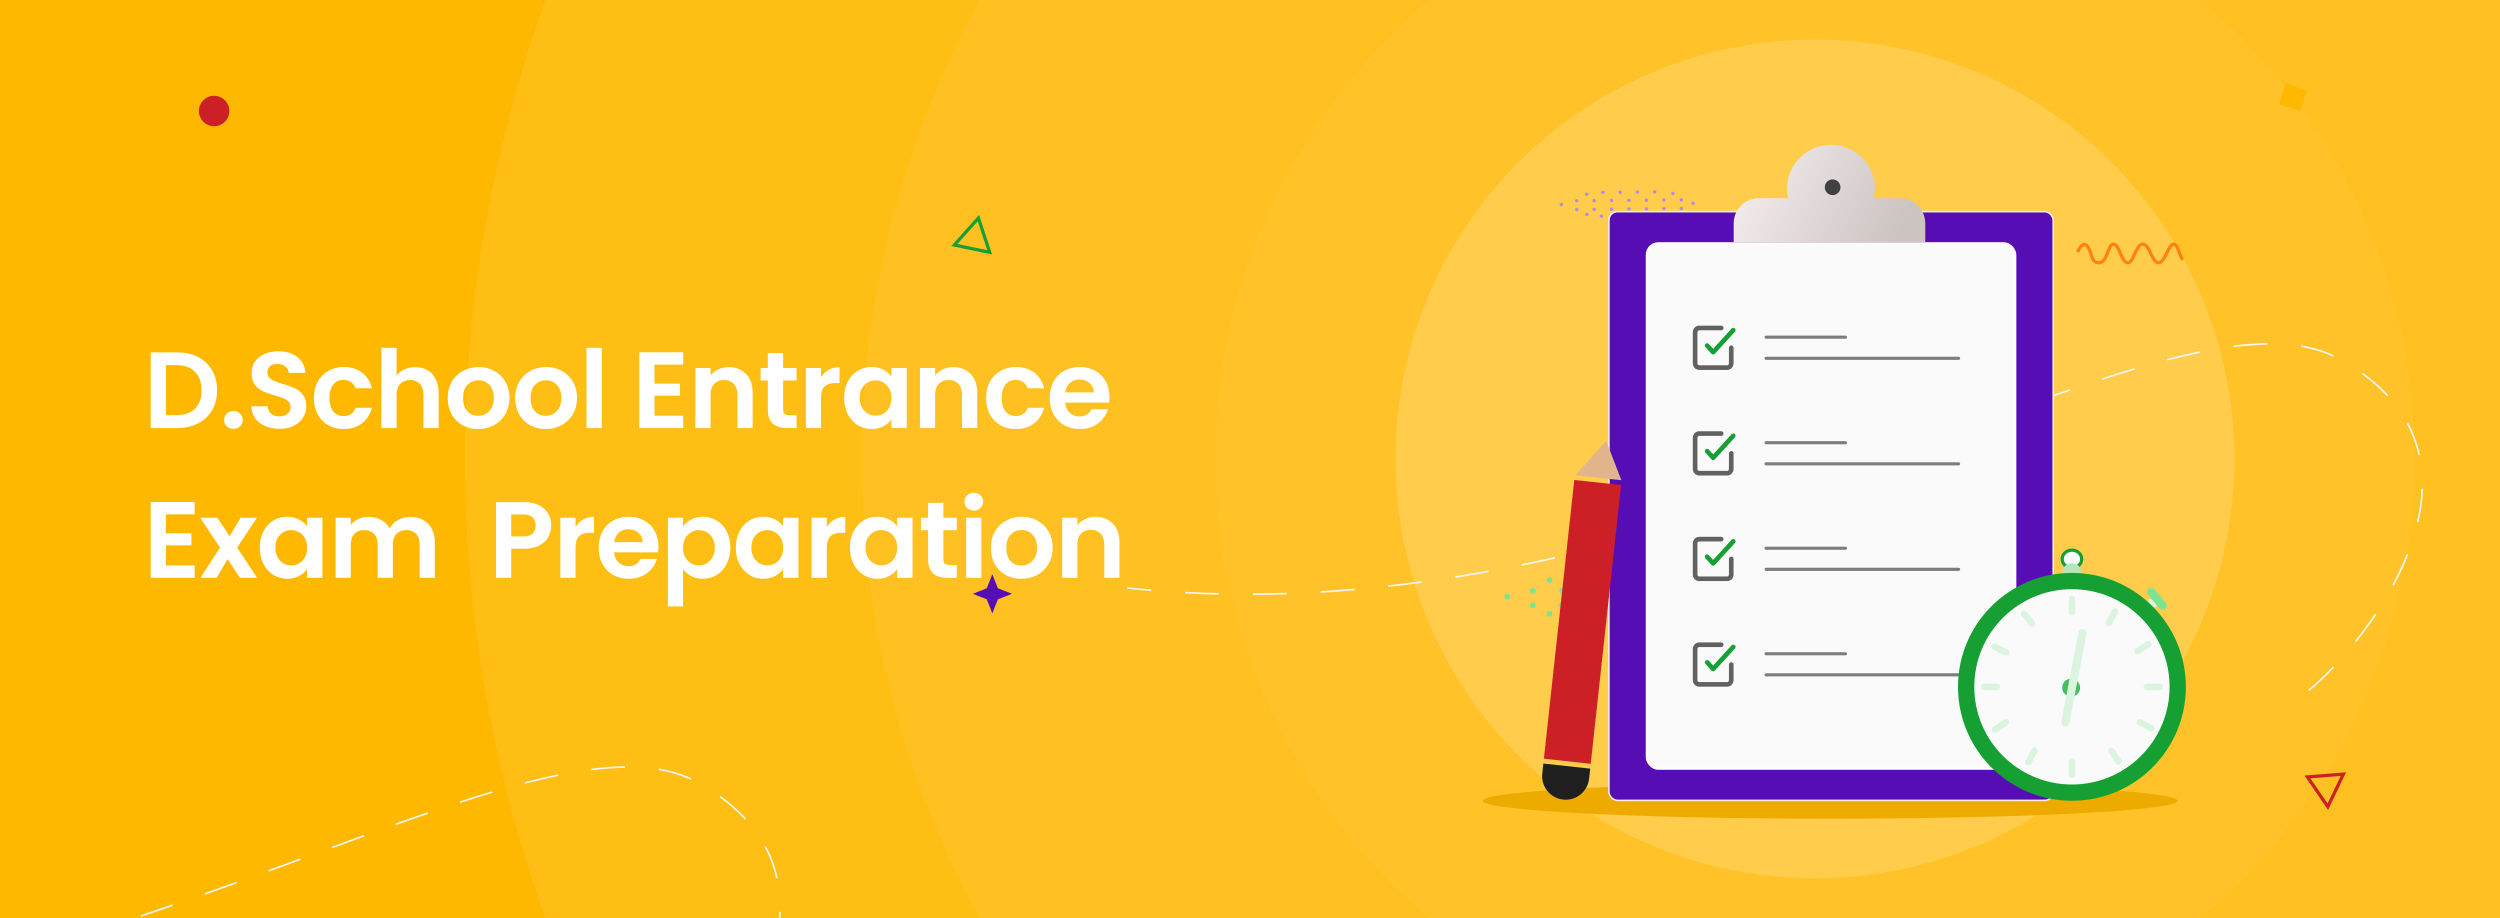 <svg width="1536" height="564" viewBox="0 0 1536 564" fill="none" xmlns="http://www.w3.org/2000/svg">
<rect x="0" y="0" width="1536" height="564" fill="#333333" stroke="none"/>
<g clip-path="url(#clip0_412_5301)">
<rect width="1536" height="564" fill="#FFB800"/>
<circle opacity="0.1" cx="1115.11" cy="282" r="829.421" fill="#FFF1CC"/>
<circle opacity="0.1" cx="1115.11" cy="282" r="585.573" fill="#FFE399"/>
<circle opacity="0.2" cx="1115.11" cy="282" r="368.297" fill="#FFCD4B"/>
<circle cx="1115.11" cy="281.999" r="257.7" fill="#FFCD4B"/>
<circle cx="941.715" cy="362.97" r="1.785" fill="#7CE391"/>
<circle cx="926.027" cy="366.54" r="1.785" fill="#7CE391"/>
<circle cx="1060.81" cy="366.54" r="1.785" fill="#7CE391"/>
<circle cx="941.715" cy="371.894" r="1.785" fill="#7CE391"/>
<circle cx="959.562" cy="362.97" r="1.785" fill="#7CE391"/>
<circle cx="968.621" cy="354.574" r="1.785" fill="#7CE391"/>
<circle cx="986.297" cy="354.574" r="1.785" fill="#7CE391"/>
<circle cx="1003.98" cy="354.574" r="1.785" fill="#7CE391"/>
<circle cx="1021.65" cy="354.574" r="1.785" fill="#7CE391"/>
<circle cx="1040.23" cy="356.359" r="1.785" fill="#7CE391"/>
<circle cx="1040.23" cy="377.085" r="1.785" fill="#7CE391"/>
<circle cx="1023.44" cy="378.87" r="1.785" fill="#7CE391"/>
<circle cx="1002.71" cy="378.87" r="1.785" fill="#7CE391"/>
<circle cx="984.515" cy="380.654" r="1.785" fill="#7CE391"/>
<circle cx="966.836" cy="378.87" r="1.785" fill="#7CE391"/>
<circle cx="952.074" cy="377.085" r="1.785" fill="#7CE391"/>
<circle cx="952.074" cy="356.359" r="1.785" fill="#7CE391"/>
<circle cx="959.562" cy="371.894" r="1.785" fill="#7CE391"/>
<circle cx="977.41" cy="362.97" r="1.785" fill="#7CE391"/>
<circle cx="977.41" cy="371.894" r="1.785" fill="#7CE391"/>
<circle cx="995.258" cy="362.97" r="1.785" fill="#7CE391"/>
<circle cx="995.258" cy="371.894" r="1.785" fill="#7CE391"/>
<circle cx="1013.11" cy="362.97" r="1.785" fill="#7CE391"/>
<circle cx="1013.11" cy="371.894" r="1.785" fill="#7CE391"/>
<circle cx="1030.96" cy="362.97" r="1.785" fill="#7CE391"/>
<circle cx="1030.96" cy="371.894" r="1.785" fill="#7CE391"/>
<circle cx="1048.8" cy="362.97" r="1.785" fill="#7CE391"/>
<circle cx="1048.8" cy="371.894" r="1.785" fill="#7CE391"/>
<circle cx="1072.38" cy="219.168" r="1.553" transform="rotate(-12.981 1072.38 219.168)" fill="#FF842B"/>
<circle cx="1059.77" cy="225.262" r="1.553" transform="rotate(-12.981 1059.77 225.262)" fill="#FF842B"/>
<circle cx="1174.09" cy="198.911" r="1.553" transform="rotate(-12.981 1174.09 198.911)" fill="#FF842B"/>
<circle cx="1073.08" cy="229.832" r="1.553" transform="rotate(-12.981 1073.08 229.832)" fill="#FF842B"/>
<circle cx="1087.52" cy="215.679" r="1.553" transform="rotate(-12.981 1087.52 215.679)" fill="#FF842B"/>
<circle cx="1093.56" cy="206.785" r="1.553" transform="rotate(-12.981 1093.56 206.785)" fill="#FF842B"/>
<circle cx="1108.55" cy="203.33" r="1.553" transform="rotate(-12.981 1108.55 203.33)" fill="#FF842B"/>
<circle cx="1123.55" cy="199.874" r="1.553" transform="rotate(-12.981 1123.55 199.874)" fill="#FF842B"/>
<circle cx="1138.54" cy="196.418" r="1.553" transform="rotate(-12.981 1138.54 196.418)" fill="#FF842B"/>
<circle cx="1154.64" cy="194.301" r="1.553" transform="rotate(-12.981 1154.64 194.301)" fill="#FF842B"/>
<circle cx="1157.67" cy="213.944" r="1.553" transform="rotate(-12.981 1157.67 213.944)" fill="#FF842B"/>
<circle cx="1144.34" cy="218.47" r="1.553" transform="rotate(-12.981 1144.34 218.47)" fill="#FF842B"/>
<circle cx="1129.21" cy="224.565" r="1.553" transform="rotate(-12.971 1129.21 224.565)" fill="#FF842B"/>
<circle cx="1113.94" cy="228.439" r="1.553" transform="rotate(-12.981 1113.94 228.439)" fill="#FF842B"/>
<circle cx="1099.63" cy="230.768" r="1.553" transform="rotate(-12.981 1099.63 230.768)" fill="#FF842B"/>
<circle cx="1086.23" cy="231.467" r="1.553" transform="rotate(-12.981 1086.23 231.467)" fill="#FF842B"/>
<circle cx="1079.87" cy="211.535" r="1.553" transform="rotate(-12.981 1079.87 211.535)" fill="#FF842B"/>
<circle cx="1089.26" cy="223.247" r="1.553" transform="rotate(-12.981 1089.26 223.247)" fill="#FF842B"/>
<circle cx="1102.66" cy="212.189" r="1.553" transform="rotate(-12.981 1102.66 212.189)" fill="#FF842B"/>
<circle cx="1105.68" cy="221.031" r="1.553" transform="rotate(-12.981 1105.68 221.031)" fill="#FF842B"/>
<circle cx="1117.8" cy="208.699" r="1.553" transform="rotate(-12.971 1117.8 208.699)" fill="#FF842B"/>
<circle cx="1120.51" cy="217.541" r="1.553" transform="rotate(-12.971 1120.51 217.541)" fill="#FF842B"/>
<circle cx="1132.93" cy="205.21" r="1.553" transform="rotate(-12.981 1132.93 205.21)" fill="#FF842B"/>
<circle cx="1134.68" cy="212.779" r="1.553" transform="rotate(-12.981 1134.68 212.779)" fill="#FF842B"/>
<circle cx="1148.07" cy="201.721" r="1.553" transform="rotate(-12.981 1148.07 201.721)" fill="#FF842B"/>
<circle cx="1149.82" cy="209.289" r="1.553" transform="rotate(-12.981 1149.82 209.289)" fill="#FF842B"/>
<circle cx="1163.21" cy="198.231" r="1.553" transform="rotate(-12.981 1163.21 198.231)" fill="#FF842B"/>
<circle cx="1164.95" cy="205.8" r="1.553" transform="rotate(-12.981 1164.95 205.8)" fill="#FF842B"/>
<circle cx="968.71" cy="123.392" r="1.071" transform="rotate(-0.55 968.71 123.392)" fill="#B589ED"/>
<circle cx="959.316" cy="125.624" r="1.071" transform="rotate(-0.55 959.316 125.624)" fill="#B589ED"/>
<circle cx="1040.21" cy="124.849" r="1.071" transform="rotate(-0.55 1040.21 124.849)" fill="#B589ED"/>
<circle cx="968.761" cy="128.748" r="1.071" transform="rotate(-0.55 968.761 128.748)" fill="#B589ED"/>
<circle cx="979.421" cy="123.289" r="1.071" transform="rotate(-0.55 979.421 123.289)" fill="#B589ED"/>
<circle cx="984.812" cy="118.198" r="1.071" transform="rotate(-0.55 984.812 118.198)" fill="#B589ED"/>
<circle cx="995.421" cy="118.096" r="1.071" transform="rotate(-0.55 995.421 118.096)" fill="#B589ED"/>
<circle cx="1006.03" cy="117.995" r="1.071" transform="rotate(-0.55 1006.03 117.995)" fill="#B589ED"/>
<circle cx="1016.64" cy="117.893" r="1.071" transform="rotate(-0.55 1016.64 117.893)" fill="#B589ED"/>
<circle cx="1027.8" cy="118.858" r="1.071" transform="rotate(-0.55 1027.8 118.858)" fill="#B589ED"/>
<circle cx="1027.92" cy="131.296" r="1.071" transform="rotate(-0.55 1027.92 131.296)" fill="#B589ED"/>
<circle cx="1017.85" cy="132.464" r="1.071" transform="rotate(-0.55 1017.85 132.464)" fill="#B589ED"/>
<circle cx="1005.41" cy="132.585" r="1.071" transform="rotate(-0.54 1005.41 132.585)" fill="#B589ED"/>
<circle cx="994.499" cy="133.76" r="1.071" transform="rotate(-0.55 994.499 133.76)" fill="#B589ED"/>
<circle cx="983.878" cy="132.789" r="1.071" transform="rotate(-0.55 983.878 132.789)" fill="#B589ED"/>
<circle cx="975.011" cy="131.804" r="1.071" transform="rotate(-0.55 975.011 131.804)" fill="#B589ED"/>
<circle cx="974.89" cy="119.365" r="1.071" transform="rotate(-0.55 974.89 119.365)" fill="#B589ED"/>
<circle cx="979.472" cy="128.646" r="1.071" transform="rotate(-0.55 979.472 128.646)" fill="#B589ED"/>
<circle cx="990.136" cy="123.187" r="1.071" transform="rotate(-0.55 990.136 123.187)" fill="#B589ED"/>
<circle cx="990.187" cy="128.542" r="1.071" transform="rotate(-0.55 990.187 128.542)" fill="#B589ED"/>
<circle cx="1000.85" cy="123.084" r="1.071" transform="rotate(-0.54 1000.85 123.084)" fill="#B589ED"/>
<circle cx="1000.9" cy="128.44" r="1.071" transform="rotate(-0.54 1000.9 128.44)" fill="#B589ED"/>
<circle cx="1011.56" cy="122.981" r="1.071" transform="rotate(-0.55 1011.56 122.981)" fill="#B589ED"/>
<circle cx="1011.61" cy="128.337" r="1.071" transform="rotate(-0.55 1011.61 128.337)" fill="#B589ED"/>
<circle cx="1022.27" cy="122.878" r="1.071" transform="rotate(-0.55 1022.27 122.878)" fill="#B589ED"/>
<circle cx="1022.32" cy="128.235" r="1.071" transform="rotate(-0.55 1022.32 128.235)" fill="#B589ED"/>
<circle cx="1032.98" cy="122.776" r="1.071" transform="rotate(-0.55 1032.98 122.776)" fill="#B589ED"/>
<circle cx="1033.03" cy="128.132" r="1.071" transform="rotate(-0.55 1033.03 128.132)" fill="#B589ED"/>
<path d="M108.854 216.496C113.739 216.496 118.026 217.451 121.712 219.361C125.443 221.271 128.308 224.002 130.307 227.555C132.35 231.064 133.372 235.151 133.372 239.814C133.372 244.478 132.35 248.565 130.307 252.073C128.308 255.538 125.443 258.225 121.712 260.135C118.026 262.045 113.739 263 108.854 263H92.597V216.496H108.854ZM108.521 255.072C113.406 255.072 117.182 253.739 119.847 251.074C122.512 248.409 123.844 244.656 123.844 239.814C123.844 234.973 122.512 231.198 119.847 228.488C117.182 225.734 113.406 224.357 108.521 224.357H101.925V255.072H108.521ZM143.485 263.466C141.797 263.466 140.398 262.956 139.288 261.934C138.222 260.868 137.689 259.558 137.689 258.003C137.689 256.449 138.222 255.16 139.288 254.139C140.398 253.073 141.797 252.54 143.485 252.54C145.129 252.54 146.483 253.073 147.549 254.139C148.615 255.16 149.148 256.449 149.148 258.003C149.148 259.558 148.615 260.868 147.549 261.934C146.483 262.956 145.129 263.466 143.485 263.466ZM171.718 263.466C168.476 263.466 165.545 262.911 162.924 261.801C160.348 260.69 158.305 259.091 156.794 257.004C155.284 254.916 154.507 252.451 154.463 249.608H164.456C164.59 251.518 165.256 253.028 166.455 254.139C167.699 255.249 169.387 255.804 171.519 255.804C173.695 255.804 175.405 255.294 176.649 254.272C177.892 253.206 178.514 251.829 178.514 250.141C178.514 248.764 178.092 247.632 177.248 246.743C176.404 245.855 175.338 245.167 174.05 244.678C172.807 244.145 171.074 243.568 168.854 242.946C165.833 242.058 163.368 241.191 161.458 240.347C159.593 239.459 157.972 238.149 156.595 236.417C155.262 234.64 154.596 232.286 154.596 229.354C154.596 226.601 155.284 224.202 156.661 222.159C158.038 220.116 159.97 218.561 162.458 217.495C164.945 216.385 167.788 215.829 170.986 215.829C175.783 215.829 179.669 217.007 182.645 219.361C185.665 221.67 187.331 224.913 187.642 229.088H177.382C177.293 227.489 176.604 226.179 175.316 225.157C174.073 224.091 172.407 223.558 170.319 223.558C168.498 223.558 167.033 224.024 165.922 224.957C164.856 225.89 164.323 227.245 164.323 229.021C164.323 230.265 164.723 231.309 165.522 232.153C166.366 232.952 167.388 233.618 168.587 234.151C169.831 234.64 171.563 235.217 173.784 235.884C176.804 236.772 179.269 237.66 181.179 238.549C183.089 239.437 184.733 240.769 186.109 242.546C187.486 244.323 188.175 246.655 188.175 249.542C188.175 252.029 187.531 254.339 186.243 256.471C184.955 258.603 183.067 260.313 180.58 261.601C178.092 262.845 175.139 263.466 171.718 263.466ZM192.864 244.545C192.864 240.725 193.641 237.394 195.195 234.551C196.75 231.664 198.904 229.443 201.658 227.889C204.412 226.29 207.566 225.49 211.119 225.49C215.694 225.49 219.469 226.645 222.445 228.955C225.465 231.22 227.486 234.418 228.508 238.549H218.448C217.915 236.95 217.004 235.706 215.716 234.818C214.472 233.885 212.918 233.418 211.052 233.418C208.387 233.418 206.277 234.396 204.723 236.35C203.168 238.26 202.391 240.992 202.391 244.545C202.391 248.054 203.168 250.785 204.723 252.74C206.277 254.65 208.387 255.605 211.052 255.605C214.828 255.605 217.293 253.917 218.448 250.541H228.508C227.486 254.539 225.465 257.714 222.445 260.068C219.425 262.423 215.649 263.6 211.119 263.6C207.566 263.6 204.412 262.822 201.658 261.268C198.904 259.669 196.75 257.448 195.195 254.605C193.641 251.718 192.864 248.365 192.864 244.545ZM255.129 225.557C257.927 225.557 260.414 226.179 262.591 227.422C264.767 228.621 266.455 230.42 267.654 232.819C268.898 235.173 269.52 238.016 269.52 241.347V263H260.192V242.613C260.192 239.681 259.459 237.438 257.994 235.884C256.528 234.285 254.529 233.485 251.997 233.485C249.421 233.485 247.378 234.285 245.868 235.884C244.402 237.438 243.669 239.681 243.669 242.613V263H234.342V213.697H243.669V230.687C244.869 229.088 246.468 227.844 248.466 226.956C250.465 226.023 252.686 225.557 255.129 225.557ZM293.78 263.6C290.227 263.6 287.029 262.822 284.186 261.268C281.343 259.669 279.1 257.426 277.457 254.539C275.858 251.652 275.059 248.32 275.059 244.545C275.059 240.769 275.88 237.438 277.524 234.551C279.211 231.664 281.499 229.443 284.386 227.889C287.273 226.29 290.493 225.49 294.047 225.49C297.6 225.49 300.82 226.29 303.707 227.889C306.594 229.443 308.86 231.664 310.503 234.551C312.191 237.438 313.035 240.769 313.035 244.545C313.035 248.32 312.169 251.652 310.436 254.539C308.749 257.426 306.439 259.669 303.507 261.268C300.62 262.822 297.378 263.6 293.78 263.6ZM293.78 255.471C295.468 255.471 297.045 255.072 298.511 254.272C300.021 253.428 301.22 252.185 302.108 250.541C302.997 248.898 303.441 246.899 303.441 244.545C303.441 241.036 302.508 238.349 300.643 236.483C298.821 234.573 296.578 233.618 293.913 233.618C291.248 233.618 289.005 234.573 287.184 236.483C285.408 238.349 284.519 241.036 284.519 244.545C284.519 248.054 285.385 250.763 287.118 252.673C288.894 254.539 291.115 255.471 293.78 255.471ZM335.267 263.6C331.714 263.6 328.516 262.822 325.673 261.268C322.831 259.669 320.588 257.426 318.944 254.539C317.345 251.652 316.546 248.32 316.546 244.545C316.546 240.769 317.367 237.438 319.011 234.551C320.699 231.664 322.986 229.443 325.873 227.889C328.76 226.29 331.98 225.49 335.534 225.49C339.087 225.49 342.307 226.29 345.194 227.889C348.081 229.443 350.347 231.664 351.99 234.551C353.678 237.438 354.522 240.769 354.522 244.545C354.522 248.32 353.656 251.652 351.923 254.539C350.236 257.426 347.926 259.669 344.994 261.268C342.107 262.822 338.865 263.6 335.267 263.6ZM335.267 255.471C336.955 255.471 338.532 255.072 339.998 254.272C341.508 253.428 342.707 252.185 343.595 250.541C344.484 248.898 344.928 246.899 344.928 244.545C344.928 241.036 343.995 238.349 342.13 236.483C340.309 234.573 338.065 233.618 335.4 233.618C332.735 233.618 330.492 234.573 328.671 236.483C326.895 238.349 326.006 241.036 326.006 244.545C326.006 248.054 326.872 250.763 328.605 252.673C330.381 254.539 332.602 255.471 335.267 255.471ZM369.692 213.697V263H360.365V213.697H369.692ZM402.112 224.024V235.684H417.769V243.079H402.112V255.405H419.768V263H392.784V216.429H419.768V224.024H402.112ZM447.698 225.557C452.096 225.557 455.649 226.956 458.358 229.754C461.068 232.508 462.423 236.372 462.423 241.347V263H453.095V242.613C453.095 239.681 452.362 237.438 450.896 235.884C449.431 234.285 447.432 233.485 444.9 233.485C442.324 233.485 440.281 234.285 438.771 235.884C437.305 237.438 436.572 239.681 436.572 242.613V263H427.245V226.09H436.572V230.687C437.816 229.088 439.393 227.844 441.302 226.956C443.257 226.023 445.389 225.557 447.698 225.557ZM481.153 233.752V251.607C481.153 252.851 481.442 253.761 482.019 254.339C482.641 254.872 483.663 255.138 485.084 255.138H489.415V263H483.552C475.69 263 471.759 259.18 471.759 251.54V233.752H467.362V226.09H471.759V216.962H481.153V226.09H489.415V233.752H481.153ZM504.452 231.819C505.651 229.865 507.205 228.333 509.115 227.222C511.07 226.112 513.29 225.557 515.778 225.557V235.351H513.313C510.381 235.351 508.16 236.039 506.65 237.416C505.184 238.793 504.452 241.191 504.452 244.611V263H495.124V226.09H504.452V231.819ZM518.662 244.412C518.662 240.681 519.395 237.372 520.861 234.484C522.371 231.597 524.392 229.377 526.924 227.822C529.5 226.267 532.365 225.49 535.519 225.49C538.272 225.49 540.671 226.045 542.714 227.156C544.802 228.266 546.467 229.665 547.711 231.353V226.09H557.105V263H547.711V257.603C546.512 259.336 544.846 260.779 542.714 261.934C540.626 263.044 538.206 263.6 535.452 263.6C532.343 263.6 529.5 262.8 526.924 261.201C524.392 259.602 522.371 257.359 520.861 254.472C519.395 251.54 518.662 248.187 518.662 244.412ZM547.711 244.545C547.711 242.28 547.267 240.347 546.378 238.748C545.49 237.105 544.291 235.861 542.781 235.017C541.271 234.129 539.649 233.685 537.917 233.685C536.185 233.685 534.586 234.107 533.12 234.951C531.654 235.795 530.455 237.038 529.522 238.682C528.634 240.281 528.19 242.191 528.19 244.412C528.19 246.632 528.634 248.587 529.522 250.275C530.455 251.918 531.654 253.184 533.12 254.072C534.63 254.961 536.229 255.405 537.917 255.405C539.649 255.405 541.271 254.983 542.781 254.139C544.291 253.251 545.49 252.007 546.378 250.408C547.267 248.764 547.711 246.81 547.711 244.545ZM585.67 225.557C590.067 225.557 593.62 226.956 596.33 229.754C599.039 232.508 600.394 236.372 600.394 241.347V263H591.066V242.613C591.066 239.681 590.333 237.438 588.868 235.884C587.402 234.285 585.403 233.485 582.871 233.485C580.295 233.485 578.252 234.285 576.742 235.884C575.276 237.438 574.543 239.681 574.543 242.613V263H565.216V226.09H574.543V230.687C575.787 229.088 577.364 227.844 579.273 226.956C581.228 226.023 583.36 225.557 585.67 225.557ZM605.866 244.545C605.866 240.725 606.643 237.394 608.198 234.551C609.752 231.664 611.906 229.443 614.66 227.889C617.414 226.29 620.568 225.49 624.121 225.49C628.696 225.49 632.471 226.645 635.447 228.955C638.468 231.22 640.489 234.418 641.51 238.549H631.45C630.917 236.95 630.006 235.706 628.718 234.818C627.474 233.885 625.92 233.418 624.054 233.418C621.389 233.418 619.28 234.396 617.725 236.35C616.17 238.26 615.393 240.992 615.393 244.545C615.393 248.054 616.17 250.785 617.725 252.74C619.28 254.65 621.389 255.605 624.054 255.605C627.83 255.605 630.295 253.917 631.45 250.541H641.51C640.489 254.539 638.468 257.714 635.447 260.068C632.427 262.423 628.651 263.6 624.121 263.6C620.568 263.6 617.414 262.822 614.66 261.268C611.906 259.669 609.752 257.448 608.198 254.605C606.643 251.718 605.866 248.365 605.866 244.545ZM681.656 243.745C681.656 245.078 681.567 246.277 681.389 247.343H654.406C654.628 250.008 655.561 252.096 657.204 253.606C658.848 255.116 660.869 255.871 663.267 255.871C666.732 255.871 669.197 254.383 670.663 251.407H680.723C679.657 254.961 677.614 257.892 674.594 260.202C671.573 262.467 667.864 263.6 663.467 263.6C659.914 263.6 656.716 262.822 653.873 261.268C651.075 259.669 648.876 257.426 647.277 254.539C645.723 251.652 644.945 248.32 644.945 244.545C644.945 240.725 645.723 237.372 647.277 234.484C648.832 231.597 651.008 229.377 653.807 227.822C656.605 226.267 659.825 225.49 663.467 225.49C666.976 225.49 670.107 226.245 672.861 227.755C675.66 229.266 677.814 231.42 679.324 234.218C680.879 236.972 681.656 240.148 681.656 243.745ZM671.995 241.08C671.951 238.682 671.085 236.772 669.397 235.351C667.709 233.885 665.644 233.152 663.201 233.152C660.891 233.152 658.937 233.863 657.338 235.284C655.783 236.661 654.828 238.593 654.473 241.08H671.995ZM101.925 316.024V327.684H117.582V335.079H101.925V347.405H119.58V355H92.597V308.429H119.58V316.024H101.925ZM147.445 355L139.849 343.54L133.12 355H123.126L135.186 336.478L122.993 318.09H133.52L141.049 329.483L147.844 318.09H157.838L145.712 336.478L157.971 355H147.445ZM159.64 336.412C159.64 332.681 160.372 329.372 161.838 326.484C163.348 323.597 165.369 321.377 167.901 319.822C170.477 318.267 173.342 317.49 176.496 317.49C179.25 317.49 181.648 318.045 183.691 319.156C185.779 320.266 187.444 321.665 188.688 323.353V318.09H198.082V355H188.688V349.603C187.489 351.336 185.823 352.779 183.691 353.934C181.604 355.044 179.183 355.6 176.429 355.6C173.32 355.6 170.477 354.8 167.901 353.201C165.369 351.602 163.348 349.359 161.838 346.472C160.372 343.54 159.64 340.187 159.64 336.412ZM188.688 336.545C188.688 334.28 188.244 332.347 187.356 330.748C186.467 329.105 185.268 327.861 183.758 327.017C182.248 326.129 180.626 325.685 178.894 325.685C177.162 325.685 175.563 326.107 174.097 326.951C172.631 327.795 171.432 329.038 170.499 330.682C169.611 332.281 169.167 334.191 169.167 336.412C169.167 338.632 169.611 340.587 170.499 342.275C171.432 343.918 172.631 345.184 174.097 346.072C175.607 346.961 177.206 347.405 178.894 347.405C180.626 347.405 182.248 346.983 183.758 346.139C185.268 345.251 186.467 344.007 187.356 342.408C188.244 340.764 188.688 338.81 188.688 336.545ZM252.031 317.557C256.561 317.557 260.203 318.956 262.957 321.754C265.756 324.508 267.155 328.372 267.155 333.347V355H257.827V334.613C257.827 331.726 257.094 329.527 255.629 328.017C254.163 326.462 252.164 325.685 249.632 325.685C247.101 325.685 245.08 326.462 243.569 328.017C242.104 329.527 241.371 331.726 241.371 334.613V355H232.043V334.613C232.043 331.726 231.31 329.527 229.845 328.017C228.379 326.462 226.38 325.685 223.848 325.685C221.272 325.685 219.229 326.462 217.719 328.017C216.253 329.527 215.52 331.726 215.52 334.613V355H206.193V318.09H215.52V322.554C216.72 320.999 218.252 319.778 220.117 318.889C222.027 318.001 224.115 317.557 226.38 317.557C229.267 317.557 231.843 318.179 234.109 319.422C236.374 320.621 238.128 322.354 239.372 324.619C240.571 322.487 242.304 320.777 244.569 319.489C246.878 318.201 249.366 317.557 252.031 317.557ZM338.671 322.887C338.671 325.374 338.071 327.706 336.872 329.882C335.717 332.059 333.874 333.813 331.342 335.146C328.855 336.478 325.701 337.144 321.881 337.144H314.086V355H304.759V308.496H321.881C325.479 308.496 328.544 309.118 331.076 310.361C333.607 311.605 335.495 313.315 336.739 315.491C338.027 317.668 338.671 320.133 338.671 322.887ZM321.482 329.616C324.058 329.616 325.968 329.038 327.211 327.884C328.455 326.684 329.077 325.019 329.077 322.887C329.077 318.356 326.545 316.091 321.482 316.091H314.086V329.616H321.482ZM353.621 323.819C354.821 321.865 356.375 320.333 358.285 319.222C360.239 318.112 362.46 317.557 364.948 317.557V327.351H362.483C359.551 327.351 357.33 328.039 355.82 329.416C354.354 330.793 353.621 333.191 353.621 336.611V355H344.294V318.09H353.621V323.819ZM404.543 335.745C404.543 337.078 404.454 338.277 404.276 339.343H377.293C377.515 342.008 378.448 344.096 380.091 345.606C381.735 347.116 383.756 347.871 386.154 347.871C389.619 347.871 392.084 346.383 393.55 343.407H403.61C402.544 346.961 400.501 349.892 397.48 352.202C394.46 354.467 390.751 355.6 386.354 355.6C382.801 355.6 379.603 354.822 376.76 353.268C373.962 351.669 371.763 349.426 370.164 346.539C368.61 343.652 367.832 340.32 367.832 336.545C367.832 332.725 368.61 329.372 370.164 326.484C371.719 323.597 373.895 321.377 376.693 319.822C379.492 318.267 382.712 317.49 386.354 317.49C389.863 317.49 392.994 318.245 395.748 319.755C398.546 321.266 400.701 323.42 402.211 326.218C403.765 328.972 404.543 332.148 404.543 335.745ZM394.882 333.08C394.838 330.682 393.972 328.772 392.284 327.351C390.596 325.885 388.53 325.152 386.088 325.152C383.778 325.152 381.824 325.863 380.225 327.284C378.67 328.661 377.715 330.593 377.36 333.08H394.882ZM419.679 323.42C420.878 321.732 422.522 320.333 424.609 319.222C426.741 318.068 429.162 317.49 431.871 317.49C435.025 317.49 437.868 318.267 440.399 319.822C442.976 321.377 444.997 323.597 446.462 326.484C447.972 329.327 448.728 332.636 448.728 336.412C448.728 340.187 447.972 343.54 446.462 346.472C444.997 349.359 442.976 351.602 440.399 353.201C437.868 354.8 435.025 355.6 431.871 355.6C429.162 355.6 426.763 355.044 424.676 353.934C422.633 352.824 420.967 351.424 419.679 349.737V372.589H410.352V318.09H419.679V323.42ZM439.2 336.412C439.2 334.191 438.734 332.281 437.801 330.682C436.913 329.038 435.713 327.795 434.203 326.951C432.738 326.107 431.139 325.685 429.406 325.685C427.718 325.685 426.119 326.129 424.609 327.017C423.144 327.861 421.944 329.105 421.012 330.748C420.123 332.392 419.679 334.324 419.679 336.545C419.679 338.766 420.123 340.698 421.012 342.341C421.944 343.985 423.144 345.251 424.609 346.139C426.119 346.983 427.718 347.405 429.406 347.405C431.139 347.405 432.738 346.961 434.203 346.072C435.713 345.184 436.913 343.918 437.801 342.275C438.734 340.631 439.2 338.677 439.2 336.412ZM452.108 336.412C452.108 332.681 452.841 329.372 454.306 326.484C455.817 323.597 457.837 321.377 460.369 319.822C462.945 318.267 465.81 317.49 468.964 317.49C471.718 317.49 474.116 318.045 476.159 319.156C478.247 320.266 479.913 321.665 481.156 323.353V318.09H490.55V355H481.156V349.603C479.957 351.336 478.291 352.779 476.159 353.934C474.072 355.044 471.651 355.6 468.897 355.6C465.788 355.6 462.945 354.8 460.369 353.201C457.837 351.602 455.817 349.359 454.306 346.472C452.841 343.54 452.108 340.187 452.108 336.412ZM481.156 336.545C481.156 334.28 480.712 332.347 479.824 330.748C478.935 329.105 477.736 327.861 476.226 327.017C474.716 326.129 473.095 325.685 471.362 325.685C469.63 325.685 468.031 326.107 466.565 326.951C465.1 327.795 463.9 329.038 462.968 330.682C462.079 332.281 461.635 334.191 461.635 336.412C461.635 338.632 462.079 340.587 462.968 342.275C463.9 343.918 465.1 345.184 466.565 346.072C468.076 346.961 469.675 347.405 471.362 347.405C473.095 347.405 474.716 346.983 476.226 346.139C477.736 345.251 478.935 344.007 479.824 342.408C480.712 340.764 481.156 338.81 481.156 336.545ZM507.988 323.819C509.188 321.865 510.742 320.333 512.652 319.222C514.606 318.112 516.827 317.557 519.315 317.557V327.351H516.85C513.918 327.351 511.697 328.039 510.187 329.416C508.721 330.793 507.988 333.191 507.988 336.611V355H498.661V318.09H507.988V323.819ZM522.199 336.412C522.199 332.681 522.932 329.372 524.398 326.484C525.908 323.597 527.929 321.377 530.461 319.822C533.037 318.267 535.902 317.49 539.055 317.49C541.809 317.49 544.208 318.045 546.251 319.156C548.339 320.266 550.004 321.665 551.248 323.353V318.09H560.642V355H551.248V349.603C550.049 351.336 548.383 352.779 546.251 353.934C544.163 355.044 541.743 355.6 538.989 355.6C535.88 355.6 533.037 354.8 530.461 353.201C527.929 351.602 525.908 349.359 524.398 346.472C522.932 343.54 522.199 340.187 522.199 336.412ZM551.248 336.545C551.248 334.28 550.804 332.347 549.915 330.748C549.027 329.105 547.828 327.861 546.318 327.017C544.807 326.129 543.186 325.685 541.454 325.685C539.722 325.685 538.123 326.107 536.657 326.951C535.191 327.795 533.992 329.038 533.059 330.682C532.171 332.281 531.727 334.191 531.727 336.412C531.727 338.632 532.171 340.587 533.059 342.275C533.992 343.918 535.191 345.184 536.657 346.072C538.167 346.961 539.766 347.405 541.454 347.405C543.186 347.405 544.807 346.983 546.318 346.139C547.828 345.251 549.027 344.007 549.915 342.408C550.804 340.764 551.248 338.81 551.248 336.545ZM579.612 325.752V343.607C579.612 344.851 579.901 345.761 580.478 346.339C581.1 346.872 582.122 347.138 583.543 347.138H587.874V355H582.011C574.149 355 570.218 351.18 570.218 343.54V325.752H565.821V318.09H570.218V308.962H579.612V318.09H587.874V325.752H579.612ZM598.314 313.692C596.67 313.692 595.293 313.182 594.183 312.16C593.117 311.094 592.584 309.784 592.584 308.229C592.584 306.675 593.117 305.387 594.183 304.365C595.293 303.299 596.67 302.766 598.314 302.766C599.957 302.766 601.312 303.299 602.378 304.365C603.488 305.387 604.043 306.675 604.043 308.229C604.043 309.784 603.488 311.094 602.378 312.16C601.312 313.182 599.957 313.692 598.314 313.692ZM602.911 318.09V355H593.583V318.09H602.911ZM627.517 355.6C623.963 355.6 620.765 354.822 617.923 353.268C615.08 351.669 612.837 349.426 611.194 346.539C609.595 343.652 608.795 340.32 608.795 336.545C608.795 332.769 609.617 329.438 611.26 326.551C612.948 323.664 615.236 321.443 618.123 319.889C621.01 318.29 624.23 317.49 627.783 317.49C631.337 317.49 634.557 318.29 637.444 319.889C640.331 321.443 642.596 323.664 644.24 326.551C645.927 329.438 646.771 332.769 646.771 336.545C646.771 340.32 645.905 343.652 644.173 346.539C642.485 349.426 640.176 351.669 637.244 353.268C634.357 354.822 631.115 355.6 627.517 355.6ZM627.517 347.471C629.205 347.471 630.781 347.072 632.247 346.272C633.757 345.428 634.957 344.185 635.845 342.541C636.733 340.898 637.177 338.899 637.177 336.545C637.177 333.036 636.245 330.349 634.379 328.483C632.558 326.573 630.315 325.618 627.65 325.618C624.985 325.618 622.742 326.573 620.921 328.483C619.144 330.349 618.256 333.036 618.256 336.545C618.256 340.054 619.122 342.763 620.854 344.673C622.631 346.539 624.852 347.471 627.517 347.471ZM673.068 317.557C677.465 317.557 681.019 318.956 683.728 321.754C686.437 324.508 687.792 328.372 687.792 333.347V355H678.465V334.613C678.465 331.681 677.732 329.438 676.266 327.884C674.8 326.285 672.801 325.485 670.27 325.485C667.694 325.485 665.65 326.285 664.14 327.884C662.674 329.438 661.942 331.681 661.942 334.613V355H652.614V318.09H661.942V322.687C663.185 321.088 664.762 319.844 666.672 318.956C668.626 318.023 670.758 317.557 673.068 317.557Z" fill="white"/>
<path d="M1276.46 154.89C1277.42 152.471 1279.98 148.358 1282.44 151.261C1285.53 154.89 1284.25 161.422 1289.67 161.422C1294.8 161.422 1295.08 149.991 1298.41 149.991C1302.45 149.991 1303.03 161.422 1307.48 161.422C1310.75 161.422 1312.47 149.991 1316.4 149.991C1320.94 149.991 1322.03 161.422 1326.17 161.422C1330.26 161.422 1332.32 149.991 1335.41 149.991C1338.49 149.991 1338.86 158.029 1341.29 159.368" stroke="url(#paint0_linear_412_5301)" stroke-width="2"/>
<circle cx="131.551" cy="68.201" r="9.36" fill="#CD2026"/>
<path d="M1417.67 477.344L1439.79 475.624L1430.22 495.642L1417.67 477.344Z" stroke="#CD2026" stroke-width="2"/>
<path d="M1400.32 64.11L1404.41 51.018L1416.95 55.654L1413.41 68.201L1400.32 64.11Z" fill="#FFB800"/>
<path d="M609.694 352.789L613.102 361.43L621.743 364.838L613.102 368.246L609.694 376.888L606.286 368.246L597.645 364.838L606.286 361.43L609.694 352.789Z" fill="#570DB4"/>
<path d="M1418.56 424.154C1458 391.548 1542.36 279.474 1438.05 220.931C1331.71 161.252 1035.14 397.769 692.587 361.258" stroke="#F5F5F5" stroke-width="1.041" stroke-dasharray="20.82 20.82"/>
<ellipse cx="1124.5" cy="492" rx="213.5" ry="11" fill="#EDAB00"/>
<rect x="988.5" y="130.021" width="273" height="361.761" rx="5.289" fill="#570DB4" stroke="#FDEAE5"/>
<rect x="1014.27" y="157.002" width="221.452" height="307.797" rx="7.718" fill="#8A49DD"/>
<rect x="1011.83" y="149.492" width="226.339" height="322.818" rx="7.043" fill="#FAFAFA" stroke="white" stroke-width="1.351"/>
<path d="M1048.88 212.32L1052.58 216.378L1064.91 202.852" stroke="#169F32" stroke-width="2.85" stroke-linecap="round" stroke-linejoin="round"/>
<path d="M1063.68 213.672V223.14C1063.68 223.857 1063.42 224.545 1062.96 225.053C1062.5 225.56 1061.87 225.845 1061.21 225.845H1043.94C1043.29 225.845 1042.66 225.56 1042.2 225.053C1041.73 224.545 1041.47 223.857 1041.47 223.14V204.204C1041.47 203.487 1041.73 202.799 1042.2 202.291C1042.66 201.784 1043.29 201.499 1043.94 201.499H1057.51" stroke="#616161" stroke-width="2.85" stroke-linecap="round" stroke-linejoin="round"/>
<path d="M1048.88 277.197L1052.58 281.255L1064.91 267.729" stroke="#169F32" stroke-width="2.85" stroke-linecap="round" stroke-linejoin="round"/>
<path d="M1063.68 278.549V288.017C1063.68 288.735 1063.42 289.423 1062.96 289.93C1062.5 290.437 1061.87 290.722 1061.21 290.722H1043.94C1043.29 290.722 1042.66 290.437 1042.2 289.93C1041.73 289.423 1041.47 288.735 1041.47 288.017V269.082C1041.47 268.364 1041.73 267.676 1042.2 267.169C1042.66 266.661 1043.29 266.376 1043.94 266.376H1057.51" stroke="#616161" stroke-width="2.85" stroke-linecap="round" stroke-linejoin="round"/>
<path d="M1048.88 342.076L1052.58 346.134L1064.91 332.608" stroke="#169F32" stroke-width="2.85" stroke-linecap="round" stroke-linejoin="round"/>
<path d="M1063.68 343.428V352.896C1063.68 353.614 1063.42 354.302 1062.96 354.809C1062.5 355.316 1061.87 355.601 1061.21 355.601H1043.94C1043.29 355.601 1042.66 355.316 1042.2 354.809C1041.73 354.302 1041.47 353.614 1041.47 352.896V333.96C1041.47 333.243 1041.73 332.555 1042.2 332.048C1042.66 331.54 1043.29 331.255 1043.94 331.255H1057.51" stroke="#616161" stroke-width="2.85" stroke-linecap="round" stroke-linejoin="round"/>
<path d="M1048.88 406.955L1052.58 411.012L1064.91 397.487" stroke="#169F32" stroke-width="2.85" stroke-linecap="round" stroke-linejoin="round"/>
<path d="M1063.68 408.307V417.775C1063.68 418.492 1063.42 419.18 1062.96 419.687C1062.5 420.195 1061.87 420.48 1061.21 420.48H1043.94C1043.29 420.48 1042.66 420.195 1042.2 419.687C1041.73 419.18 1041.47 418.492 1041.47 417.775V398.839C1041.47 398.121 1041.73 397.433 1042.2 396.926C1042.66 396.419 1043.29 396.134 1043.94 396.134H1057.51" stroke="#616161" stroke-width="2.85" stroke-linecap="round" stroke-linejoin="round"/>
<path d="M1085.08 207.167H1133.87" stroke="#7D7D7D" stroke-width="1.93" stroke-linecap="round"/>
<path d="M1085.08 272H1133.87" stroke="#7D7D7D" stroke-width="1.93" stroke-linecap="round"/>
<path d="M1085.08 336.835H1133.87" stroke="#7D7D7D" stroke-width="1.93" stroke-linecap="round"/>
<path d="M1085.08 401.668H1133.87" stroke="#7D7D7D" stroke-width="1.93" stroke-linecap="round"/>
<path d="M1085.08 220.133H1203.36" stroke="#7D7D7D" stroke-width="1.93" stroke-linecap="round"/>
<path d="M1085.08 284.968H1203.36" stroke="#7D7D7D" stroke-width="1.93" stroke-linecap="round"/>
<path d="M1085.08 349.801H1203.36" stroke="#7D7D7D" stroke-width="1.93" stroke-linecap="round"/>
<path d="M1085.08 414.634H1203.36" stroke="#7D7D7D" stroke-width="1.93" stroke-linecap="round"/>
<rect x="1320" y="368" width="5" height="5" fill="#DAF4DF"/>
<rect x="1318" y="363.385" width="5.254" height="16.108" rx="2.627" transform="rotate(-40.109 1318 363.385)" fill="#7CE391"/>
<ellipse cx="1273" cy="343.5" rx="7" ry="6.5" fill="#169F32"/>
<ellipse cx="1273" cy="343.5" rx="5" ry="4.5" fill="white"/>
<circle cx="1273" cy="352" r="6" fill="#B2E7BC"/>
<circle cx="1273" cy="422" r="70" fill="#169F32"/>
<circle cx="1273" cy="422" r="60" fill="#FAFAFA"/>
<rect x="1271" y="366" width="4" height="12" rx="2" fill="#DAF4DF"/>
<rect x="1328.99" y="420" width="4" height="12" rx="2" transform="rotate(90 1328.99 420)" fill="#DAF4DF"/>
<rect x="1271" y="466" width="4" height="12" rx="2" fill="#DAF4DF"/>
<rect x="1229" y="420" width="4" height="12" rx="2" transform="rotate(90 1229 420)" fill="#DAF4DF"/>
<rect x="1304.47" y="468.435" width="4" height="12" rx="2" transform="rotate(146.333 1304.47 468.435)" fill="#DAF4DF"/>
<rect x="1324.46" y="446.675" width="4" height="12" rx="2" transform="rotate(118.222 1324.46 446.675)" fill="#DAF4DF"/>
<rect x="1320.43" y="392.994" width="4" height="12" rx="2" transform="rotate(56.333 1320.43 392.994)" fill="#DAF4DF"/>
<rect x="1298.68" y="373" width="4" height="12" rx="2" transform="rotate(28.222 1298.68 373)" fill="#DAF4DF"/>
<rect x="1225.22" y="450.981" width="4" height="12" rx="2" transform="rotate(-123.667 1225.22 450.981)" fill="#DAF4DF"/>
<rect x="1246.98" y="470.975" width="4" height="12" rx="2" transform="rotate(-151.778 1246.98 470.975)" fill="#DAF4DF"/>
<rect x="1251.31" y="383.521" width="4" height="12" rx="2" transform="rotate(141.145 1251.31 383.521)" fill="#DAF4DF"/>
<rect x="1235.24" y="400.058" width="4" height="12" rx="2" transform="rotate(117.121 1235.24 400.058)" fill="#DAF4DF"/>
<circle cx="1272.5" cy="422.5" r="5.5" fill="#43BE5C"/>
<rect x="1277.52" y="386" width="5" height="61" rx="2.5" transform="rotate(10.883 1277.52 386)" fill="#DAF4DF"/>
<path fill-rule="evenodd" clip-rule="evenodd" d="M1151.39 121.803C1151.8 119.938 1152.01 118.001 1152.01 116.014C1152.01 101.095 1139.92 89 1125 89C1110.08 89 1097.99 101.095 1097.99 116.014C1097.99 118.001 1098.2 119.938 1098.61 121.803H1080.62C1072.09 121.803 1065.18 128.714 1065.18 137.239V148.817H1182.89V137.239C1182.89 128.714 1175.98 121.803 1167.45 121.803H1151.39Z" fill="url(#paint1_linear_412_5301)"/>
<circle cx="1125.96" cy="115.05" r="4.824" fill="#414141"/>
<rect x="996.012" y="298.033" width="172.272" height="28.948" transform="rotate(96.221 996.012 298.033)" fill="#CD2026"/>
<path d="M960.389 491.261C968.335 492.127 975.48 486.388 976.346 478.441L977.02 472.257L948.243 469.12L947.569 475.304C946.702 483.251 952.442 490.395 960.389 491.261Z" fill="#1F1F1F"/>
<path d="M986.804 270.825L996.179 295.057L967.937 291.979L986.804 270.825Z" fill="#E1B48B"/>
<path d="M409.558 684.154C448.996 651.548 533.364 539.474 429.051 480.931C322.713 421.252 26.14 657.769 -316.413 621.258" stroke="#F5F5F5" stroke-width="1.041" stroke-dasharray="20.82 20.82"/>
<path d="M586.351 150.528L601.128 133.975L608.074 155.048L586.351 150.528Z" stroke="#169F32" stroke-width="2"/>
</g>
<defs>
<linearGradient id="paint0_linear_412_5301" x1="1308.88" y1="149.991" x2="1308.88" y2="161.422" gradientUnits="userSpaceOnUse">
<stop stop-color="#FF820E"/>
<stop offset="1" stop-color="#FF820E"/>
</linearGradient>
<linearGradient id="paint1_linear_412_5301" x1="1073.87" y1="43.655" x2="1187.86" y2="96.656" gradientUnits="userSpaceOnUse">
<stop stop-color="#FCF5F8"/>
<stop offset="1" stop-color="#CCC4C1"/>
</linearGradient>
<clipPath id="clip0_412_5301">
<rect width="1536" height="564" fill="white"/>
</clipPath>
</defs>
</svg>
